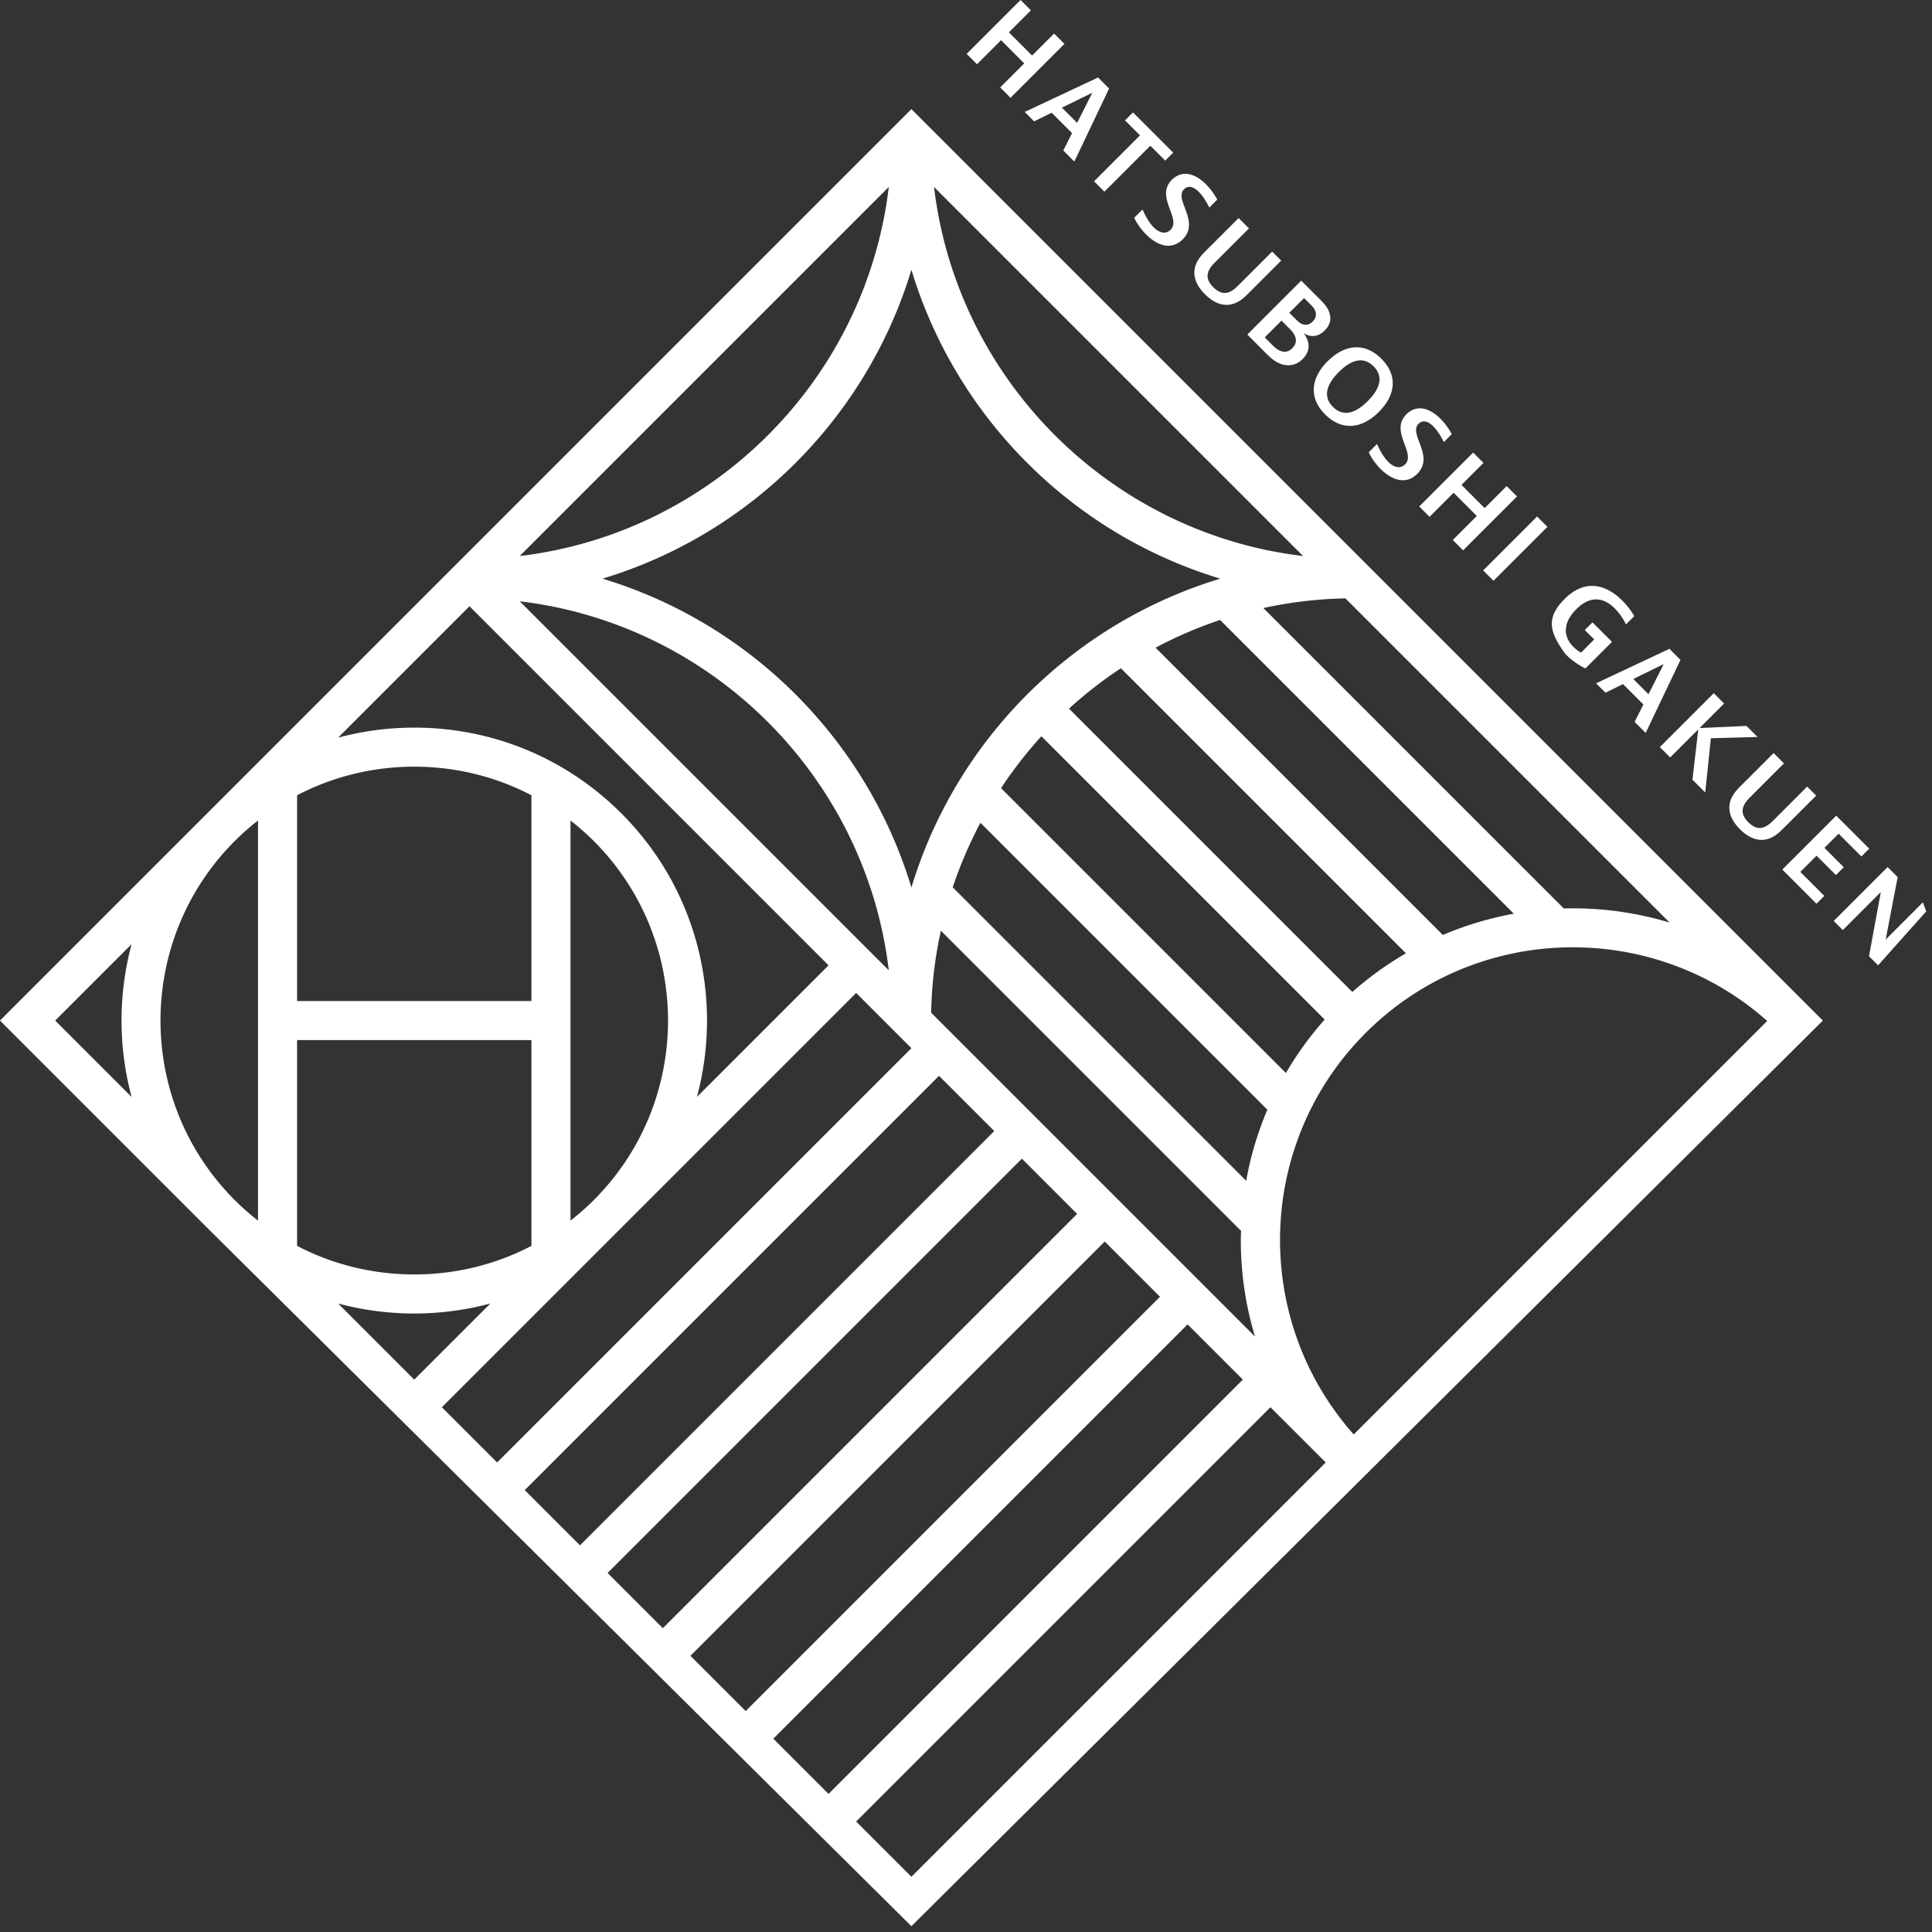 <svg xmlns="http://www.w3.org/2000/svg" width="300" height="300"><rect width="100%" height="100%" fill="#333333" stroke="none"/><path fill-rule="evenodd" fill="#FFF" d="M299.1 141.522l-7.472 8.373-1.412-1.411 1.838-9.967-5.902 5.902-1.412-1.412 8.372-8.372 1.558 1.558-1.862 9.699 5.78-5.781.512 1.411zm-13.604-12.069l-2.202 2.202 3.005 3.006-1.217 1.217-3.006-3.006-2.518 2.519 3.723 3.724-1.217 1.217-5.305-5.306 8.372-8.372 5.123 5.123-1.217 1.217-3.541-3.541zm-11.681.951c-1.193.096-2.434-.439-3.638-1.643-1.132-1.133-1.74-2.374-1.631-3.627.122-1.46 1.119-2.458 1.825-3.164l5.038-5.038 1.607 1.606-5.294 5.294c-1.18 1.18-1.704 2.385-.243 3.845 1.46 1.461 2.665.937 3.845-.243l5.294-5.294 1.399 1.4-5.038 5.038c-.706.706-1.704 1.703-3.164 1.826zm-9.027-7.349l-1.984-1.984.901-7.812-4.357 4.356-1.606-1.606 8.372-8.372 1.606 1.606-3.809 3.809 7.289-.328 1.717 1.715-7.253.195-.876 8.421zm-10.963-10.962l1.363-2.702-3.164-3.164-2.726 1.339-1.46-1.461 11.39-5.354 1.716 1.716-5.403 11.341-1.716-1.715zm4.515-8.969l-4.722 2.312 2.361 2.36 2.361-4.672zm-5.925-6.29s-.548-1.229-1.655-2.337c-1.85-1.849-3.906-1.983-6 .11-2.105 2.105-2.044 4.235-.45 5.828a5.28 5.28 0 001.192.901l2.045-2.045-1.46-1.459 1.192-1.193 3.03 3.03-4.125 4.125s-1.557-.681-3.067-2.19c-2.603-3.504-3.054-5.707-.158-8.604 2.969-2.969 6.207-2.482 8.944.256 1.23 1.229 1.863 2.422 1.863 2.422l-1.254 1.253-.097-.097zm-22.11-8.261l8.372-8.372 1.607 1.606-8.373 8.372-1.606-1.606zm-4.72-4.72l3.736-3.736-3.602-3.602-3.736 3.736-1.606-1.606 8.372-8.373 1.606 1.607-3.419 3.419 3.602 3.602 3.419-3.42 1.607 1.607-8.372 8.372-1.607-1.606zm-1.459-15.332s-.645-1.399-1.557-2.312c-.913-.912-1.728-.973-2.288-.413-1.631 1.63 2.568 5.001-.219 7.787-1.655 1.656-3.797 1.12-5.695-.778-1.302-1.302-1.825-2.58-1.825-2.58l1.253-1.253.085.085s.669 1.643 1.68 2.653c.949.949 1.934 1.083 2.616.401 1.752-1.752-2.434-5.135.207-7.776 1.448-1.448 3.419-1.181 5.293.694a10.18 10.18 0 011.752 2.385l-1.205 1.205-.097-.098zm-18.361-4.172c-2.556-2.556-2.252-5.61.389-8.251 2.689-2.689 5.792-2.945 8.348-.389 2.555 2.555 2.251 5.61-.39 8.25-2.689 2.689-5.792 2.945-8.347.39zm7.52-7.472c-1.46-1.46-3.298-1.205-5.403.901-2.105 2.105-2.361 3.942-.901 5.403 1.461 1.46 3.299 1.204 5.404-.901s2.36-3.943.9-5.403zm-10.914-5.194s1.911 2.056-.085 4.051c-.961.962-2.02 1.12-3.005.889-1.205-.28-2.057-1.131-2.775-1.849l-2.824-2.824 8.373-8.372 2.799 2.799c.754.754 1.375 1.399 1.63 2.361.232.888.037 1.763-.779 2.579-1.691 1.692-3.334.366-3.334.366zm-3.383-1.899l-2.604 2.604 1.205 1.205c.292.292.779.779 1.448.961.608.17 1.144 0 1.63-.486.548-.548.646-1.084.487-1.656-.182-.644-.596-1.058-.986-1.447l-1.18-1.181zm5.294-1.351c-.134-.475-.463-.827-.779-1.143l-1.01-1.01-2.288 2.287 1.01 1.01c.341.341.645.645 1.132.791.474.134.998.049 1.484-.438.487-.487.584-1.022.451-1.497zm-13.543-1.105c-1.193.096-2.434-.439-3.638-1.643-1.132-1.132-1.74-2.373-1.631-3.627.122-1.46 1.119-2.458 1.825-3.164l5.038-5.038 1.607 1.607-5.294 5.293c-1.18 1.181-1.704 2.385-.244 3.845 1.461 1.461 2.666.937 3.846-.243l5.293-5.293 1.4 1.399-5.038 5.038c-.706.706-1.704 1.704-3.164 1.826zm-3.029-15.222s-.645-1.4-1.557-2.313c-.913-.912-1.728-.973-2.288-.413-1.631 1.63 2.568 5.001-.219 7.788-1.655 1.655-3.797 1.119-5.695-.779-1.302-1.302-1.825-2.579-1.825-2.579l1.253-1.254.085.085s.669 1.643 1.679 2.653c.95.949 1.935 1.083 2.617.401 1.752-1.752-2.434-5.135.207-7.776 1.448-1.448 3.419-1.18 5.293.694a10.202 10.202 0 011.753 2.385l-1.205 1.205-.098-.097zm-9.088-9.479l-7.131 7.131-1.607-1.606 7.131-7.131-2.324-2.325 1.241-1.241 6.243 6.243-1.242 1.241-2.311-2.312zm-13.519.744l1.363-2.702-3.164-3.164-2.726 1.339-1.46-1.46 11.39-5.355 1.716 1.716-5.403 11.342-1.716-1.716zm4.515-8.969l-4.722 2.312 2.361 2.361 2.361-4.673zm-14.31-.826l3.736-3.735-3.601-3.602-3.736 3.736-1.607-1.607 8.373-8.372 1.606 1.606-3.419 3.419 3.601 3.602 3.42-3.419 1.606 1.607-8.372 8.372-1.607-1.607zm125.374 142.527l2.369 2.37L141.524 299.1 32.181 190.657l-.02-.018-.018-.019-32.147-32.147 32.158-32.158.007-.008a.057.057 0 00.008-.007L141.524 16.946l139.157 139.157h.001zM141.524 291.422l64.33-64.33-8.577-8.577-64.331 64.33 8.578 8.577zm32.522-187.658a65.68 65.68 0 00-8.052 6.272l43.999 43.999a50.982 50.982 0 018.319-6.005l-44.266-44.266zm49.996 41.417a51.783 51.783 0 0111.022-3.301l-45.612-45.613a65.548 65.548 0 00-10.015 4.309l44.605 44.605zm-62.337-30.857a66.063 66.063 0 00-6.263 8.06l44.232 44.232a51.796 51.796 0 016.023-8.3l-43.992-43.992zm33.167 93.208a51.718 51.718 0 01-2.198-14.974c0-.477.023-.951.035-1.426l-46.611-46.611a65.284 65.284 0 00-1.511 12.727l50.285 50.284zm-1.364-24.178a51.156 51.156 0 013.287-11.038l-44.556-44.556a65.43 65.43 0 00-4.299 10.026l45.568 45.568zm-.52 30.872l-8.577-8.577-64.331 64.33 8.577 8.577 64.331-64.33zm-77.197 51.464l64.33-64.33-8.576-8.577-64.331 64.33 8.577 8.577zm-12.866-12.866l64.33-64.33-8.576-8.577-64.331 64.33 8.577 8.577zm-12.867-12.867l64.331-64.329-8.577-8.577-64.33 64.33 8.576 8.576zm-12.866-12.866l64.331-64.329-8.577-8.577-64.33 64.33 8.576 8.576zm15.011-96.494a39.946 39.946 0 00-3.616-3.191v62.134a40.002 40.002 0 003.606-3.181l.01-.01c15.371-15.371 15.371-40.382 0-55.752zm-27.877 83.628l11.819-11.818a45.713 45.713 0 01-23.637 0l11.818 11.818zm-18.195-20.766c5.552 2.896 11.754 4.437 18.195 4.437 6.442 0 12.644-1.541 18.196-4.437v-31.954H46.131v31.954zM8.573 158.473l11.861 11.86a45.803 45.803 0 010-23.721L8.573 158.473zm31.493-31.067a39.793 39.793 0 00-3.616 3.191c-15.371 15.37-15.371 40.379-.002 55.75l.004.004a40.036 40.036 0 003.614 3.189v-62.134zm6.065 28.034h36.391v-31.953c-5.552-2.896-11.754-4.438-18.196-4.438-6.441 0-12.643 1.542-18.195 4.438v31.953zm6.376-40.901a45.724 45.724 0 0111.819-1.554c12.151 0 23.574 4.731 32.166 13.323 11.907 11.907 15.807 28.824 11.727 44.026l20.438-20.438-55.753-55.753-20.397 20.396zm85.504 36.133c-3.566-29.938-27.367-53.739-57.305-57.305l57.305 57.305zM80.706 86.341c29.938-3.567 53.739-27.367 57.305-57.305L80.706 86.341zm12.848 3.513c22.932 6.914 41.055 25.037 47.97 47.968 6.914-22.931 25.037-41.054 47.968-47.968-22.931-6.914-41.054-25.038-47.968-47.969-6.915 22.931-25.038 41.055-47.97 47.969zm51.482-60.818c3.567 29.938 27.367 53.738 57.305 57.305l-57.305-57.305zm63.882 63.882a65.45 65.45 0 00-12.741 1.498l46.651 46.651a51.78 51.78 0 0116.433 2.193l-50.343-50.342zm3.144 67.475c-17.091 17.09-17.706 44.506-1.857 62.348l64.206-64.206c-17.841-15.847-45.257-15.233-62.349 1.858z"/></svg>